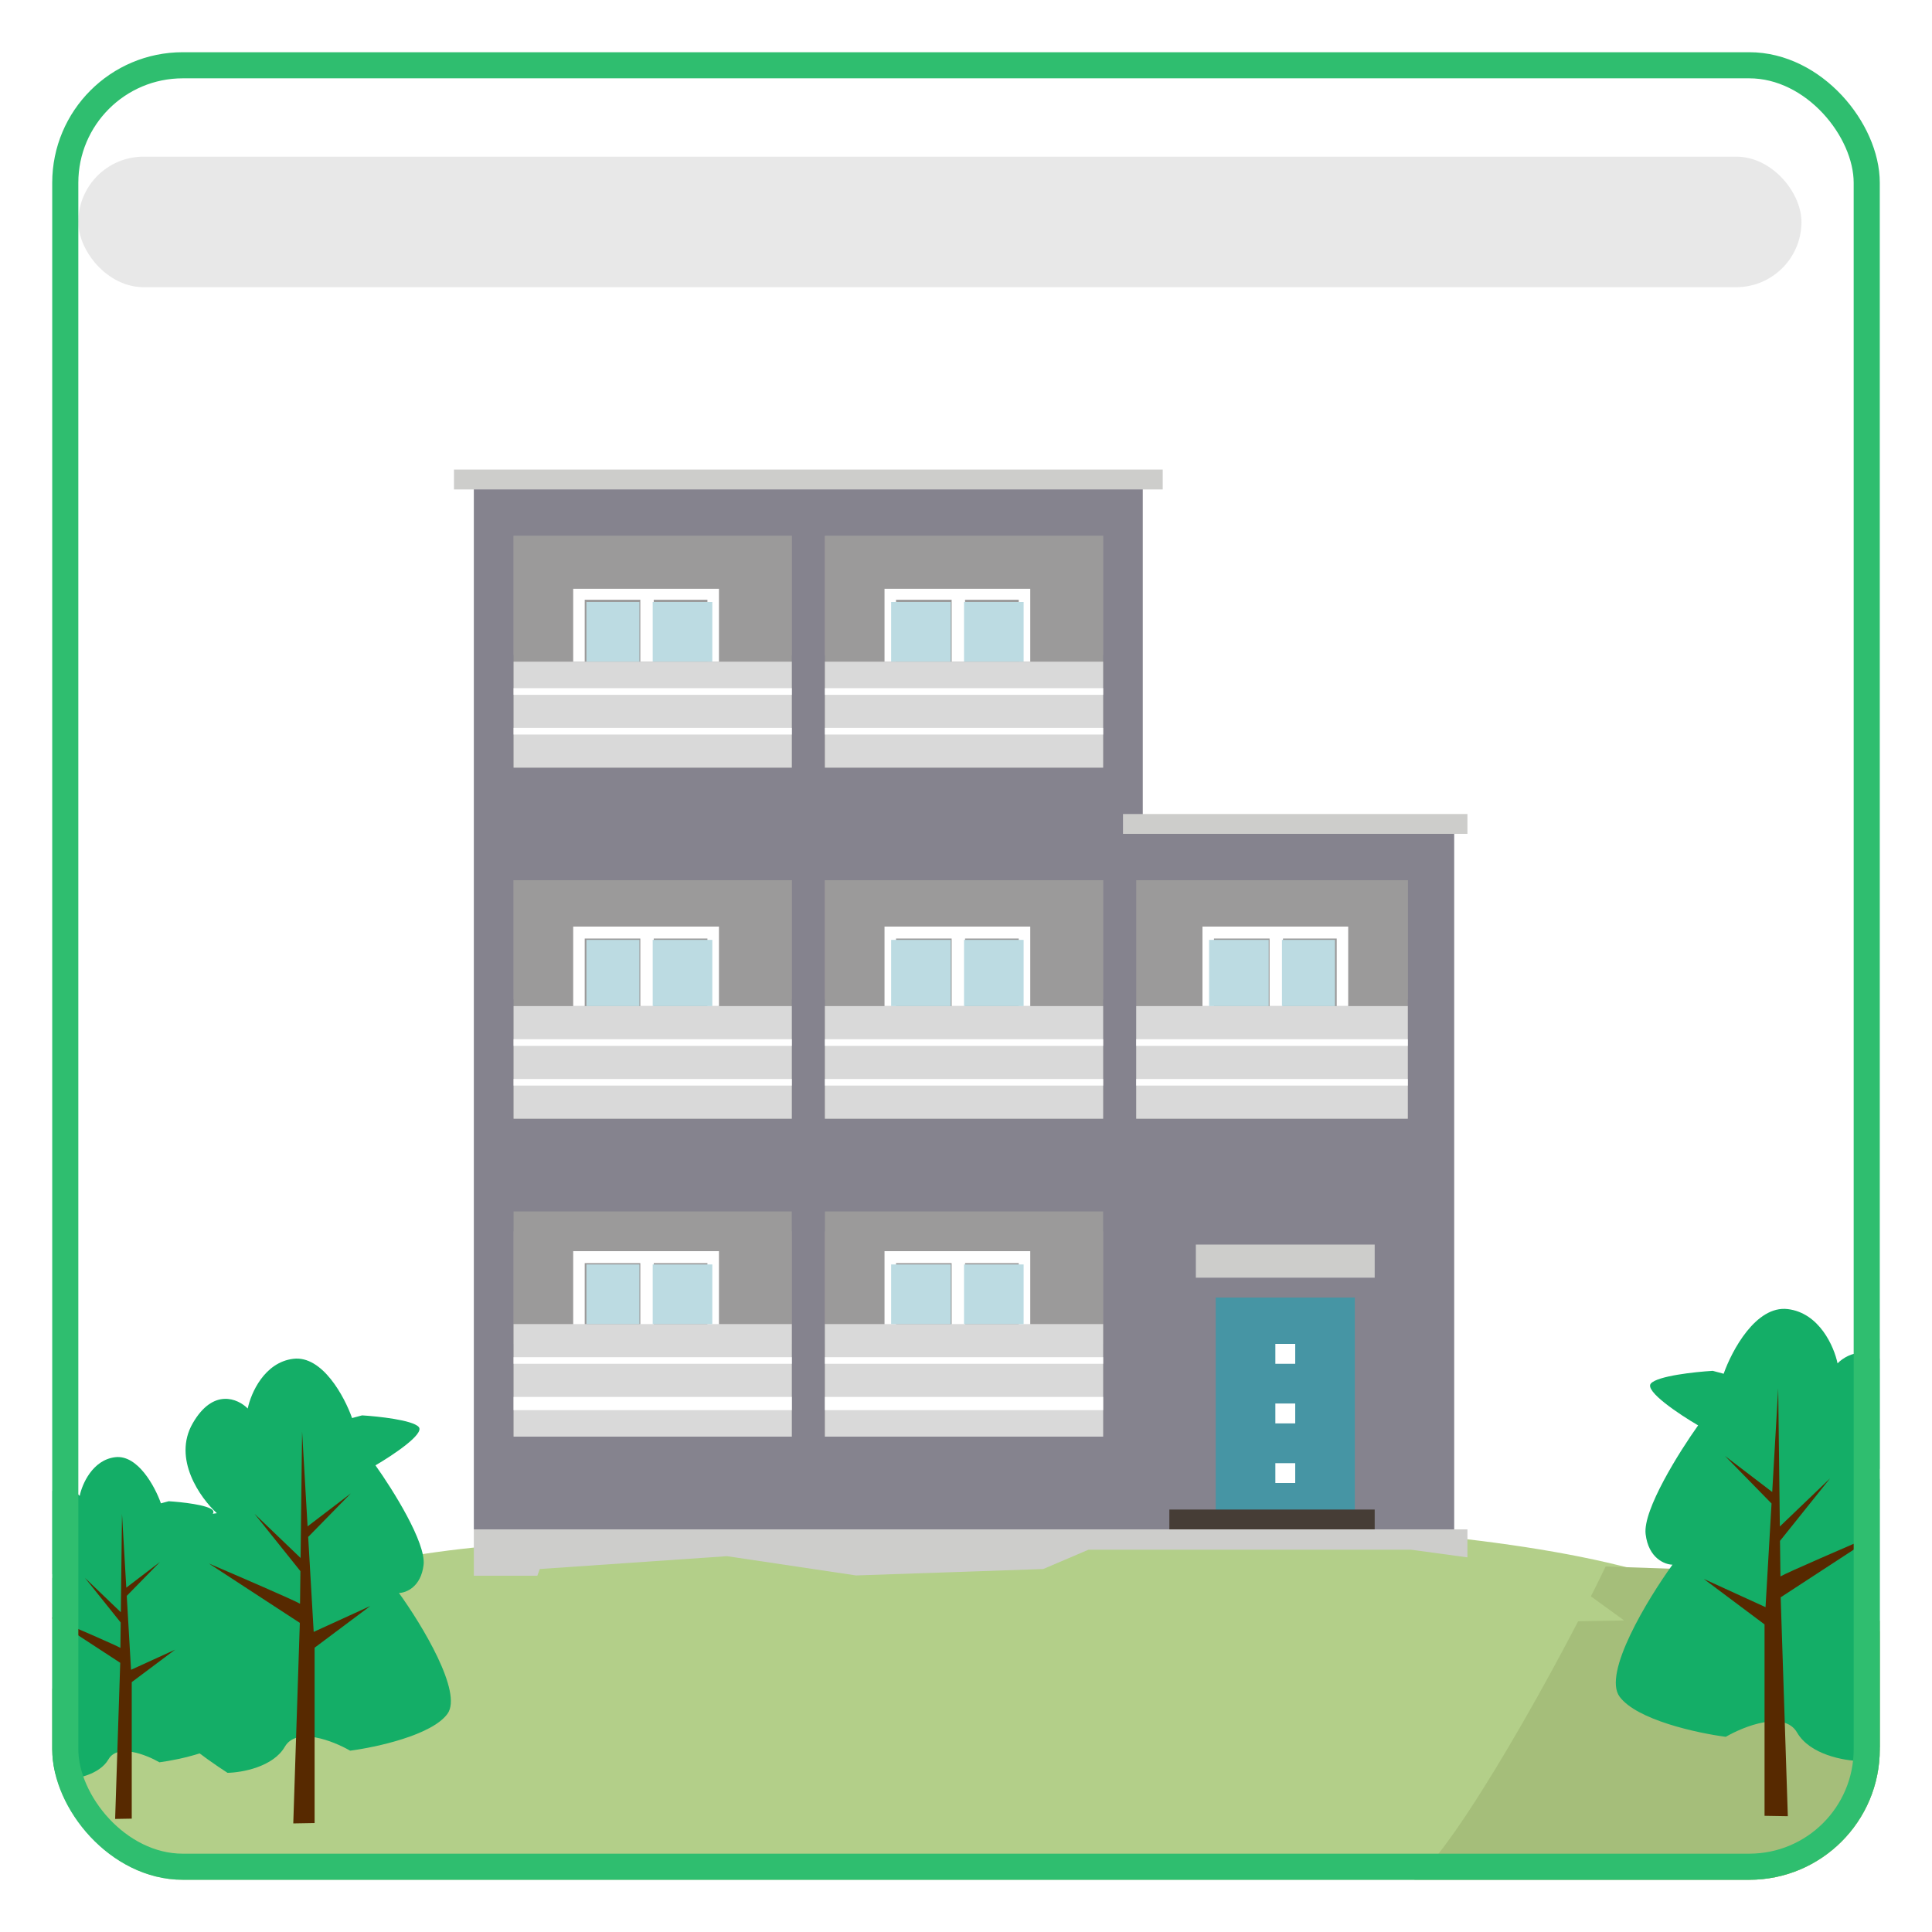 <svg width="74" height="74" viewBox="0 0 74 74" fill="none" xmlns="http://www.w3.org/2000/svg">
<g filter="url(#filter0_d_231_6186)">
<g clip-path="url(#clip0_231_6186)">
<rect x="2" y="1" width="70" height="70" rx="5" fill="white"/>
<path d="M-1 66.086V71H75.98C76.063 68.543 75.93 63.433 74.734 62.647C73.24 61.664 71.994 61.418 62.029 58.961C52.064 56.504 32.134 56.995 18.681 58.224C7.919 59.207 1.076 63.875 -1 66.086Z" fill="#B3CF89"/>
<path d="M54.164 71C55.788 69.762 59.724 62.698 61.5 59L65.328 59.132C68.373 59.751 72.179 61.11 73.701 61.712L73.266 71H54.164Z" fill="#A5BE7A"/>
<path d="M55.699 30.708V57.579H18.149V17.492H43.771V30.221V30.708H55.699Z" fill="#85838E"/>
<path d="M31.596 19.522H42.252V24.089H31.596V19.522Z" fill="#9B969A"/>
<path d="M19.672 19.522H30.327V24.089H19.672V19.522Z" fill="#9B969A"/>
<path d="M19.672 32.715H30.327V37.282H19.672V32.715Z" fill="#9B969A"/>
<path d="M19.672 46.162H30.327V50.475H19.672V46.162Z" fill="#9B969A"/>
<path d="M31.596 32.715H42.252V37.282H31.596V32.715Z" fill="#9B969A"/>
<path d="M44.028 32.715H53.923V37.282H44.028V32.715Z" fill="#9B969A"/>
<path d="M31.596 46.162H42.252V50.475H31.596V46.162Z" fill="#9B969A"/>
<path d="M19.672 28.402V19.522H30.327V28.402H19.672Z" fill="#9B9A9A"/>
<path d="M19.672 41.849V32.715H30.327V41.849H19.672Z" fill="#9B9A9A"/>
<path d="M19.672 54.027V45.401H30.327V54.027H19.672Z" fill="#9B9A9A"/>
<path d="M31.596 28.402V19.522H42.252V28.402H31.596Z" fill="#9B9A9A"/>
<path d="M31.596 41.849V32.715H42.252V41.849H31.596Z" fill="#9B9A9A"/>
<path d="M43.52 41.849V32.715H53.923V41.849H43.52Z" fill="#9B9A9A"/>
<path d="M31.596 54.027V45.401H42.252V54.027H31.596Z" fill="#9B9A9A"/>
<rect x="17.388" y="16.985" width="27.147" height="0.761" fill="#CDCDCB"/>
<rect x="43.013" y="30.178" width="13.193" height="0.761" fill="#CDCDCB"/>
<rect x="45.804" y="46.669" width="6.85" height="1.269" fill="#CDCDCB"/>
<rect x="46.565" y="48.699" width="5.328" height="8.88" fill="#4695A4"/>
<rect x="44.789" y="56.818" width="7.865" height="1.776" fill="#463D36"/>
<rect x="44.028" y="58.594" width="9.641" height="0.761" fill="#554639"/>
<rect x="18.149" y="57.579" width="38.057" height="1.776" fill="#CDCDCB"/>
<path d="M21.955 21.552V24.343H22.396V21.971H24.526V24.343H25.04V21.971H27.096V24.343H27.537V21.552H21.955Z" fill="white"/>
<path d="M21.955 34.491V37.536H22.396V34.948H24.526V37.536H25.04V34.948H27.096V37.536H27.537V34.491H21.955Z" fill="white"/>
<path d="M21.955 46.923V49.968H22.396V47.38H24.526V49.968H25.04V47.38H27.096V49.968H27.537V46.923H21.955Z" fill="white"/>
<path d="M33.879 21.552V24.343H34.32V21.971H36.45V24.343H36.964V21.971H39.02V24.343H39.461V21.552H33.879Z" fill="white"/>
<path d="M33.879 34.491V37.536H34.32V34.948H36.45V37.536H36.964V34.948H39.02V37.536H39.461V34.491H33.879Z" fill="white"/>
<path d="M46.057 34.491V37.536H46.498V34.948H48.628V37.536H49.142V34.948H51.199V37.536H51.639V34.491H46.057Z" fill="white"/>
<path d="M33.879 46.923V49.968H34.32V47.38H36.45V49.968H36.964V47.38H39.02V49.968H39.461V46.923H33.879Z" fill="white"/>
<rect x="19.672" y="24.343" width="10.656" height="4.059" fill="#D9D9D9"/>
<rect x="19.672" y="37.536" width="10.656" height="4.313" fill="#D9D9D9"/>
<rect x="19.672" y="49.714" width="10.656" height="4.313" fill="#D9D9D9"/>
<rect x="31.596" y="24.343" width="10.656" height="4.059" fill="#D9D9D9"/>
<rect x="31.596" y="37.536" width="10.656" height="4.313" fill="#D9D9D9"/>
<rect x="43.52" y="37.536" width="10.402" height="4.313" fill="#D9D9D9"/>
<rect x="31.596" y="49.714" width="10.656" height="4.313" fill="#D9D9D9"/>
<rect x="22.462" y="22.059" width="2.03" height="2.283" fill="#BCDBE2"/>
<rect x="22.462" y="34.999" width="2.03" height="2.537" fill="#BCDBE2"/>
<rect x="22.462" y="47.431" width="2.03" height="2.283" fill="#BCDBE2"/>
<rect x="34.133" y="22.059" width="2.283" height="2.283" fill="#BCDBE2"/>
<rect x="34.133" y="34.999" width="2.283" height="2.537" fill="#BCDBE2"/>
<rect x="46.311" y="34.999" width="2.283" height="2.537" fill="#BCDBE2"/>
<rect x="34.133" y="47.431" width="2.283" height="2.283" fill="#BCDBE2"/>
<rect x="25" y="22.059" width="2.283" height="2.283" fill="#BCDBE2"/>
<rect x="25" y="34.999" width="2.283" height="2.537" fill="#BCDBE2"/>
<rect x="25" y="47.431" width="2.283" height="2.283" fill="#BCDBE2"/>
<rect x="36.924" y="22.059" width="2.283" height="2.283" fill="#BCDBE2"/>
<rect x="36.924" y="34.999" width="2.283" height="2.537" fill="#BCDBE2"/>
<rect x="49.102" y="34.999" width="2.03" height="2.537" fill="#BCDBE2"/>
<rect x="36.924" y="47.431" width="2.283" height="2.283" fill="#BCDBE2"/>
<rect x="19.672" y="25.358" width="10.656" height="0.254" fill="white"/>
<rect x="19.672" y="38.804" width="10.656" height="0.254" fill="white"/>
<rect x="19.672" y="50.983" width="10.656" height="0.254" fill="white"/>
<rect x="31.596" y="25.358" width="10.656" height="0.254" fill="white"/>
<rect x="31.596" y="38.804" width="10.656" height="0.254" fill="white"/>
<rect x="43.52" y="38.804" width="10.402" height="0.254" fill="white"/>
<rect x="31.596" y="50.983" width="10.656" height="0.254" fill="white"/>
<rect x="19.672" y="26.88" width="10.656" height="0.254" fill="white"/>
<rect x="19.672" y="40.327" width="10.656" height="0.254" fill="white"/>
<rect x="19.672" y="52.505" width="10.656" height="0.507" fill="white"/>
<rect x="31.596" y="26.88" width="10.656" height="0.254" fill="white"/>
<rect x="31.596" y="40.327" width="10.656" height="0.254" fill="white"/>
<rect x="43.52" y="40.327" width="10.402" height="0.254" fill="white"/>
<rect x="31.596" y="52.505" width="10.656" height="0.507" fill="white"/>
<rect x="48.849" y="50.475" width="0.761" height="0.761" fill="white"/>
<rect x="48.849" y="52.758" width="0.761" height="0.761" fill="white"/>
<rect x="48.849" y="55.042" width="0.761" height="0.761" fill="white"/>
<path d="M27.845 58.605L20.675 59.097L19.686 61.806L62.209 61.067L59.489 59.097L54.05 58.358H49.353H45.892H41.689L39.959 59.097L32.789 59.343L27.845 58.605Z" fill="#B3CF89"/>
<g filter="url(#filter1_g_231_6186)">
<path d="M68.475 49.141C67.26 48.994 66.332 50.731 66.02 51.618L65.602 51.506C64.919 51.547 63.489 51.701 63.233 51.991C62.976 52.28 64.332 53.181 65.042 53.595C64.326 54.598 62.92 56.834 63.031 57.759C63.141 58.685 63.763 58.926 64.06 58.931C63.111 60.244 61.377 63.094 62.034 63.986C62.69 64.879 65.019 65.383 66.101 65.524C66.807 65.116 68.342 64.512 68.832 65.36C69.321 66.208 70.633 66.44 71.227 66.45C72.129 65.87 73.977 64.544 74.156 63.876C74.335 63.207 73.517 62.361 73.086 62.021C74.062 61.163 75.884 59.098 75.362 57.704C74.84 56.31 72.684 55.718 71.672 55.596C72.365 54.96 73.536 53.319 72.68 51.835C71.823 50.351 70.791 50.806 70.382 51.219C70.252 50.587 69.69 49.287 68.475 49.141Z" fill="#14AE67"/>
</g>
<g filter="url(#filter2_g_231_6186)">
<path d="M4.412 54.814C5.278 54.709 5.941 55.948 6.163 56.581L6.461 56.501C6.948 56.53 7.968 56.64 8.151 56.847C8.335 57.053 7.367 57.696 6.861 57.991C7.372 58.706 8.374 60.301 8.295 60.961C8.217 61.621 7.773 61.793 7.561 61.797C8.238 62.734 9.475 64.766 9.006 65.403C8.538 66.04 6.877 66.4 6.106 66.5C5.602 66.209 4.507 65.778 4.157 66.383C3.808 66.988 2.873 67.153 2.449 67.16C1.806 66.747 0.487 65.801 0.359 65.324C0.232 64.847 0.815 64.243 1.123 64.001C0.427 63.389 -0.873 61.916 -0.501 60.922C-0.128 59.928 1.409 59.505 2.131 59.418C1.637 58.965 0.802 57.794 1.413 56.735C2.024 55.677 2.76 56.002 3.052 56.296C3.144 55.846 3.545 54.918 4.412 54.814Z" fill="#14AE67"/>
</g>
<g filter="url(#filter3_g_231_6186)">
<path d="M11.236 51.045C12.348 50.911 13.199 52.502 13.485 53.315L13.868 53.212C14.493 53.25 15.803 53.391 16.038 53.656C16.274 53.922 15.031 54.747 14.381 55.126C15.037 56.045 16.325 58.093 16.224 58.941C16.122 59.789 15.553 60.01 15.28 60.014C16.15 61.218 17.738 63.828 17.137 64.646C16.535 65.464 14.402 65.926 13.411 66.055C12.764 65.681 11.357 65.128 10.909 65.905C10.46 66.681 9.259 66.894 8.714 66.903C7.888 66.372 6.195 65.157 6.03 64.545C5.866 63.932 6.616 63.157 7.011 62.846C6.117 62.059 4.447 60.168 4.926 58.891C5.404 57.614 7.379 57.071 8.306 56.959C7.672 56.377 6.598 54.873 7.383 53.513C8.168 52.154 9.114 52.571 9.489 52.949C9.607 52.37 10.123 51.179 11.236 51.045Z" fill="#14AE67"/>
</g>
<path d="M68.478 68.565L67.586 68.55L67.586 61.219L65.258 59.476L67.624 60.558L67.854 56.588L66.072 54.767L67.88 56.147L68.109 52.178L68.172 57.468L70.098 55.622L68.178 58.019L68.195 59.381C68.409 59.248 70.824 58.205 72.004 57.7L68.204 60.181L68.478 68.565Z" fill="#572900"/>
<path d="M4.41 68.669L5.046 68.658L5.046 63.429L6.707 62.186L5.019 62.957L4.855 60.126L6.126 58.827L4.837 59.811L4.673 56.98L4.628 60.753L3.255 59.437L4.623 61.146L4.612 62.118C4.459 62.023 2.737 61.279 1.895 60.919L4.605 62.689L4.41 68.669Z" fill="#572900"/>
<path d="M11.233 68.841L12.05 68.827L12.05 62.111L14.183 60.514L12.015 61.505L11.804 57.868L13.437 56.2L11.781 57.464L11.571 53.828L11.513 58.674L9.749 56.983L11.507 59.179L11.492 60.427C11.296 60.305 9.084 59.35 8.002 58.887L11.484 61.16L11.233 68.841Z" fill="#572900"/>
<rect x="3" y="5" width="66" height="5" rx="2.5" fill="#D3D3D3" fill-opacity="0.5"/>
</g>
<rect x="2.5" y="1.5" width="69" height="69" rx="4.5" stroke="#2FBE6F"/>
</g>
<defs>
<filter id="filter0_d_231_6186" x="0" y="0" width="74" height="74" filterUnits="userSpaceOnUse" color-interpolation-filters="sRGB">
<feFlood flood-opacity="0" result="BackgroundImageFix"/>
<feColorMatrix in="SourceAlpha" type="matrix" values="0 0 0 0 0 0 0 0 0 0 0 0 0 0 0 0 0 0 127 0" result="hardAlpha"/>
<feOffset dy="1"/>
<feGaussianBlur stdDeviation="1"/>
<feComposite in2="hardAlpha" operator="out"/>
<feColorMatrix type="matrix" values="0 0 0 0 0 0 0 0 0 0 0 0 0 0 0 0 0 0 0.2 0"/>
<feBlend mode="normal" in2="BackgroundImageFix" result="effect1_dropShadow_231_6186"/>
<feBlend mode="normal" in="SourceGraphic" in2="effect1_dropShadow_231_6186" result="shape"/>
</filter>
<filter id="filter1_g_231_6186" x="61.589" y="48.832" width="14.165" height="17.918" filterUnits="userSpaceOnUse" color-interpolation-filters="sRGB">
<feFlood flood-opacity="0" result="BackgroundImageFix"/>
<feBlend mode="normal" in="SourceGraphic" in2="BackgroundImageFix" result="shape"/>
<feTurbulence type="fractalNoise" baseFrequency="2 2" numOctaves="3" seed="2421" />
<feDisplacementMap in="shape" scale="0.6" xChannelSelector="R" yChannelSelector="G" result="displacedImage" width="100%" height="100%" />
<feMerge result="effect1_texture_231_6186">
<feMergeNode in="displacedImage"/>
</feMerge>
</filter>
<filter id="filter2_g_231_6186" x="-0.866" y="54.507" width="10.276" height="12.953" filterUnits="userSpaceOnUse" color-interpolation-filters="sRGB">
<feFlood flood-opacity="0" result="BackgroundImageFix"/>
<feBlend mode="normal" in="SourceGraphic" in2="BackgroundImageFix" result="shape"/>
<feTurbulence type="fractalNoise" baseFrequency="2 2" numOctaves="3" seed="2421" />
<feDisplacementMap in="shape" scale="0.6" xChannelSelector="R" yChannelSelector="G" result="displacedImage" width="100%" height="100%" />
<feMerge result="effect1_texture_231_6186">
<feMergeNode in="displacedImage"/>
</feMerge>
</filter>
<filter id="filter3_g_231_6186" x="4.541" y="50.737" width="13.028" height="16.466" filterUnits="userSpaceOnUse" color-interpolation-filters="sRGB">
<feFlood flood-opacity="0" result="BackgroundImageFix"/>
<feBlend mode="normal" in="SourceGraphic" in2="BackgroundImageFix" result="shape"/>
<feTurbulence type="fractalNoise" baseFrequency="2 2" numOctaves="3" seed="2421" />
<feDisplacementMap in="shape" scale="0.6" xChannelSelector="R" yChannelSelector="G" result="displacedImage" width="100%" height="100%" />
<feMerge result="effect1_texture_231_6186">
<feMergeNode in="displacedImage"/>
</feMerge>
</filter>
<clipPath id="clip0_231_6186">
<rect x="2" y="1" width="70" height="70" rx="5" fill="white"/>
</clipPath>
</defs>
</svg>
